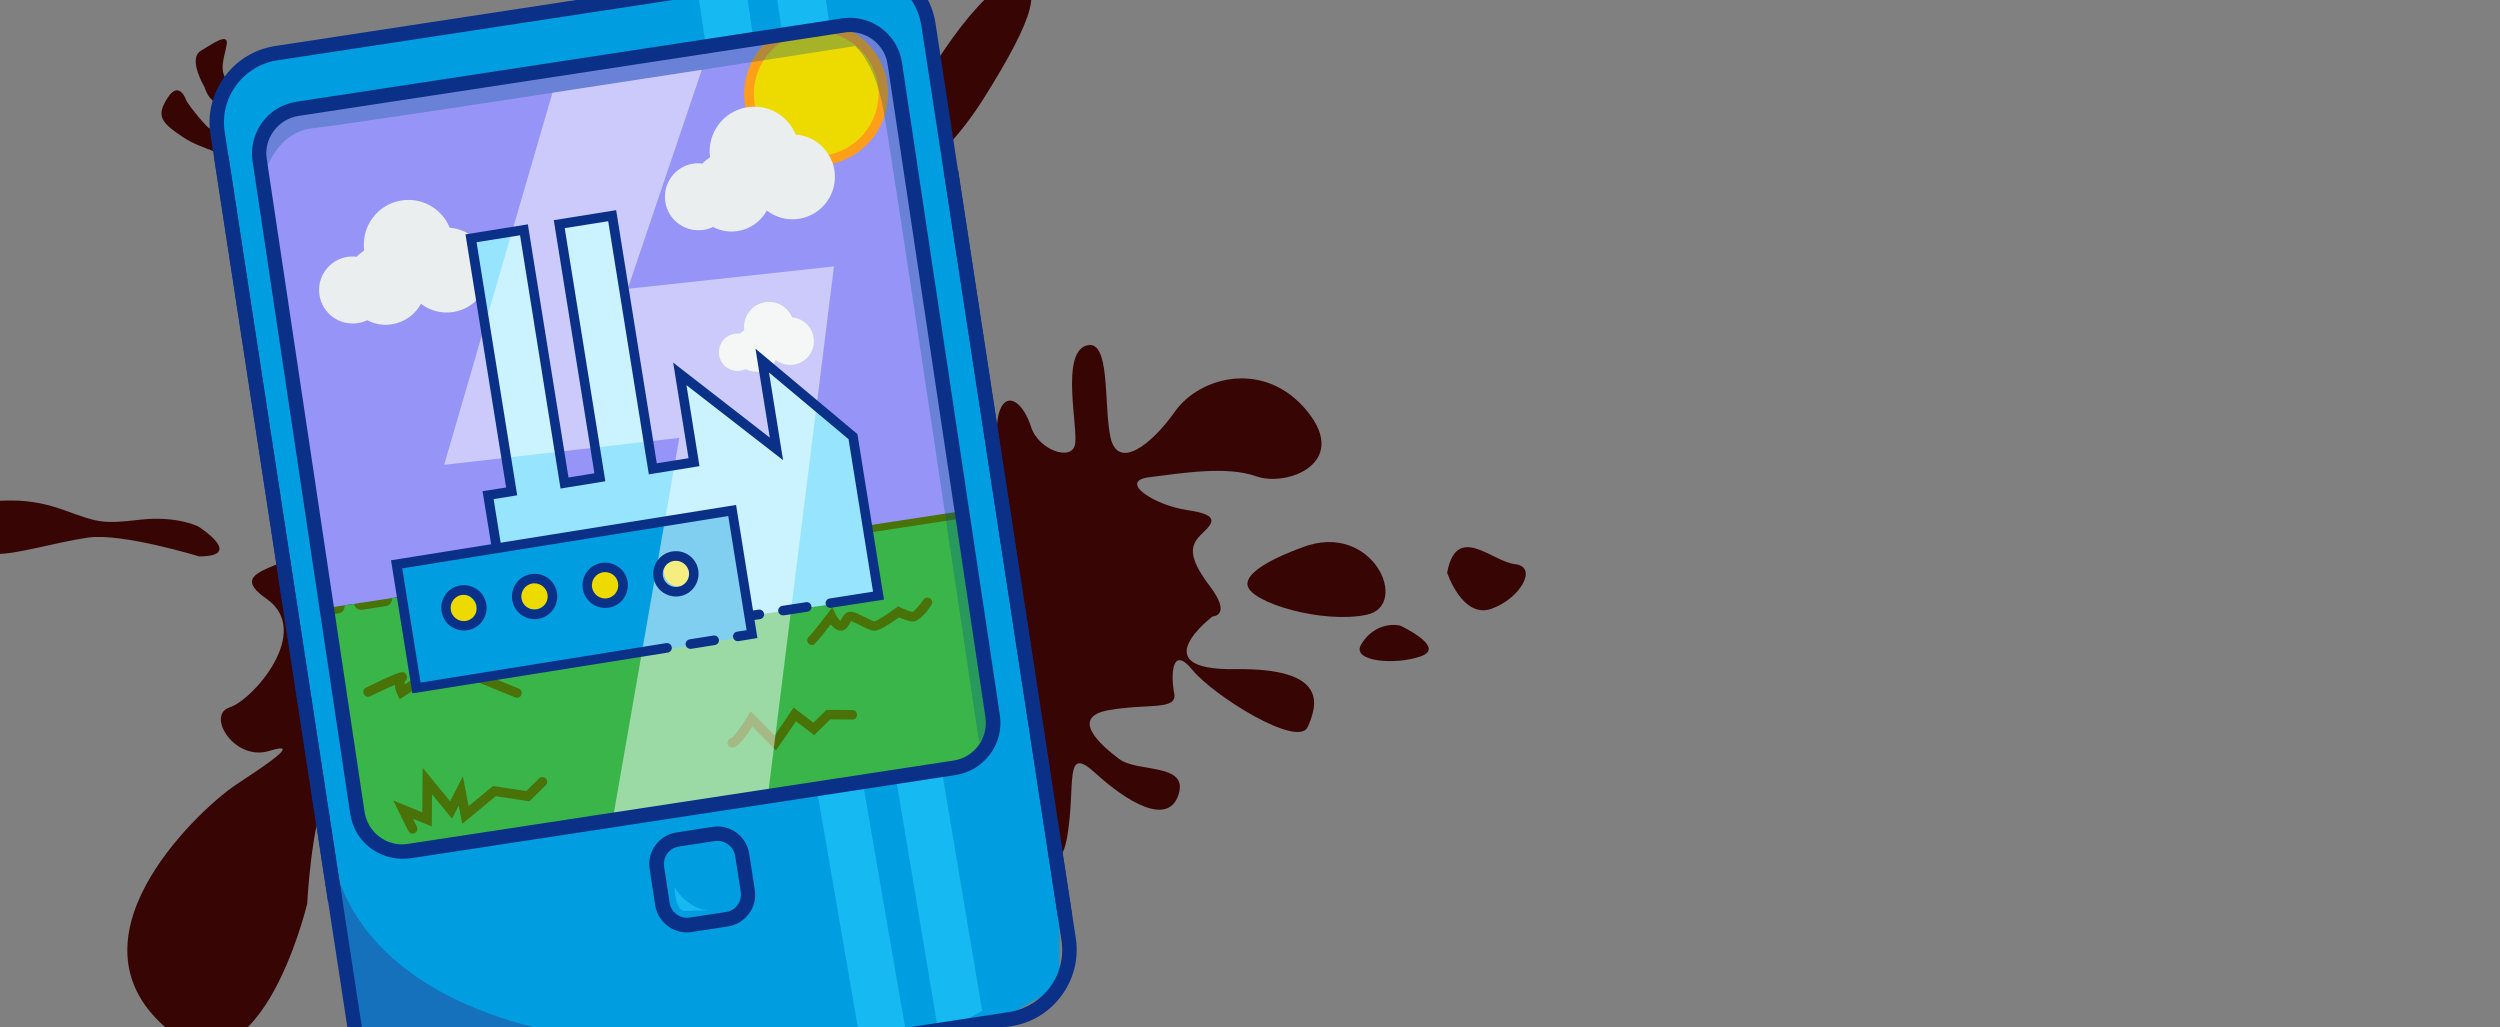 <?xml version="1.0" encoding="utf-8"?>
<!-- Generator: Adobe Illustrator 25.1.0, SVG Export Plug-In . SVG Version: 6.00 Build 0)  -->
<svg version="1.1" xmlns="http://www.w3.org/2000/svg" xmlns:xlink="http://www.w3.org/1999/xlink" x="0px" y="0px"
	 viewBox="0 0 1920 789" style="enable-background:new 0 0 1920 789;" xml:space="preserve">
<rect x="0" y="0" width="1920" height="789" fill="#808080" stroke="none"/>
<style type="text/css">
	.st0{fill:#380505;}
	.st1{fill:#39B54A;}
	.st2{fill:#497209;}
	.st3{fill:#9694F7;}
	.st4{fill:#EAEEEF;}
	.st5{fill:#EDDB00;}
	.st6{fill:#FF9E18;}
	.st7{fill:#97E4FF;}
	.st8{fill:#009EE0;}
	.st9{opacity:0.6;}
	.st10{fill:#1571BC;}
	.st11{fill:#16B9F2;}
	.st12{opacity:0.3;}
	.st13{fill:#00538B;}
	.st14{opacity:0.5;}
	.st15{fill:#FFFFFF;}
	.st16{fill:#0B3087;}
</style>
<g id="Layer_2">
	<g>
		<path class="st0" d="M235.9,694.2c0,0,3.3-63,14.6-83.1c11.4-20.1,30.7-56.9,81.7-44.4c37.6,12.6,32.6,54.6,32.6,54.6
			s1.5,64,39.2,64.2c37.7,0.2,14.9-80.7,14.9-80.7s16.9-20.6,34-0.6c17.1,20,33.6,27.5,50.1-17.5c16.5-45,43.1-25,64.8-4.5
			s39.6,34.8,59.7,10.2c20.1-24.6,26.2-48.3-9-92.2c-35.2-43.9-24.3-89.6-8.7-92.8c15.6-3.1,76-16.4,60.9-52.4
			c-15.1-36-50.6-60.7-84.1-61.7c-33.5-1-98-40.3-28.1-68.2s153.3-80.5,195.9-147.8s45.2-88.6,27-92.2
			c-18.2-3.5-66.2,57.4-93.3,121.2s-53.2,81-80.4,75c-27.1-6-35.7-71-79.9-45.9c-44.3,25.1-29.9,120.1-29.9,120.1
			s4.3,46.5-22.8,57.6c-27,11.1-68.5-67.5-59.3-121.7c9.2-54.2-28.4-52.4-44.5-44.2c-16.1,8.2-36.7,37.4,18.4,77.8
			s2.8,66.6-12.8,58.8c-15.6-7.8-50.1-18.4-50.7-80.5s-26.4-113.1-59.1-96.2s27.2,145.3,54.9,168.2s-59.7,4.1-87.1-56.1
			s-67.6,22.7-21,51.4s81.2,33.3,68.1,46.8c-13.2,13.5-77,15.5-62.8,36.6c14.2,21.1,59.6,27.6,34.2,55.8s-84.4,25.2-48.7,50.1
			c35.7,24.9-10.2,77.5-28.4,83.4s3.8,41.7,30.5,33.4s-4.4,12-26.5,26.6S49.2,714.7,123.2,785.5S235.9,694.2,235.9,694.2z"/>
		<path class="st0" d="M405.9,785.6c0,0,43.5,3.6,29.2,52.4c-12.3,41.9-30.1,42.1-40.1,40.2c-10-1.9-41.8-12.5-24.1-64.2
			C380.7,785.2,405.9,785.6,405.9,785.6z"/>
		<path class="st0" d="M310.7,688.2c0,0-6.2-2.5-8.8,7.5c-2.6,10,2.8,15.5,2.8,15.5s18.9-8.5,14.3-18.6
			C317.6,689.5,310.7,688.2,310.7,688.2z"/>
		<path class="st0" d="M320.2,711c-1.3-0.3-28.1,52.6-30,67.1c-2,14.5-11.9,54.3-17.9,61.3c-6,7.1-0.4,27.4,7.3,9.9
			c7.7-17.5,23.5-54.7,23.9-69c0.4-14.3,12-54.4,22.8-57.8c10.9-3.4,4.4-18.5-4.6-10.7"/>
		<path class="st0" d="M677.1,411.4c0,0-18.5-15.8-36.2,4.8c-33.9,39.5-3.2,39.9,16.4,66.6s20.6,37.7,15,49.2s-23.5,13,10.9,32.6
			c34.3,19.6,49.9,26.7,47.5,41.3c-2.4,14.6,0.9,19,21,11.1c20.1-8,24.8-18.4,36.2,0.9c11.4,19.3,25.3,63.3,31.9,23.6
			c6.5-39.7-2.9-70,21.4-47.8c24.3,22.2,55.9,41.2,63.9,16.6c8-24.5-31.3-16.8-45.4-27.3c-14.2-10.5-38.4-32-8.7-37.5
			s53.5,0.5,50.8-13c-2.7-13.5-2.1-37.8,14-18c16.1,19.8,81.3,60.5,88.6,43.7c7.3-16.7,16.3-45.3-55.8-44.3s-17.3-40.5-17.3-40.5
			s15.3-0.3-2.4-23.6s-14.3-31.8-5.9-39.8c8.4-8.1,14.8-14.5-10.9-18.2c-25.7-3.7-53.8-22.3-29.4-25.3s59.2-8.9,82.1-0.7
			c22.9,8.3,71.7-9.6,39.4-49.7c-32.3-40.1-82.6-27.2-101.7-0.2c-19.1,27-44.1,44.9-49.6,20.1c-5.5-24.8,0.4-77-18.9-70.5
			c-19.3,6.5-6.1,61.9-8.3,75.5s-28,5-33.9-13.3c-5.9-18.3-17.9-27.2-23.7-13.2c-5.8,14,2.1,40.5-14.9,31.9
			c-17-8.6-37.4-43.9-45.5-31.5s17,19.5,27.8,47.2c10.8,27.6-3,14.3-14.7,15s-16.9,5.5-16.4,18.2C705,407.9,694.4,413.7,677.1,411.4
			z"/>
		<path class="st0" d="M522.1,636c19.9,0.4,22.3,10.6,39.9,7.4c17.6-3.2,0.3-5.1,29.4-7.2c50.2-3.7,39.3,32.1,60.4,34.1
			c21.1,2,46.9-9.4,75.7-0.4s47.1-4.2,51.1,16.1c4.1,20.3-0.8,29.6-7.2,30.9c-32,6.2-69.8-37.9-76.7-16c-7,21.9,13.5,34.4-1.4,45.8
			c-14.9,11.5-25.2,3.7-36.9,3.3c-11.7-0.5,6,27.5-1.3,41.3c-6.7,12.7-18.1,17.1-42-20.4s-5.1-68-29.2-63.1
			c-24.1,4.9-40,41.4-39.7,7.5s21.5-50.6,6.9-48.6c-14.6,1.9-42.4-12.1-51.5-10.1C490.4,658.5,486.1,635.2,522.1,636z"/>
		<path class="st0" d="M466,708.2c0,0-20.2,29.5,8.9,33.5c29.1,4,15.7-29.8,15.7-29.8S478.1,698.3,466,708.2z"/>
		<path class="st0" d="M498.9,841.2c0,0-23.9,13.5-28.6,26.9c-4.8,13.4-20.1,49,15.7,45.7c35.8-3.3,63.5-31.9,43.4-32.8
			c-20-0.9-9.9-34.2-15-37.4C509.3,840.4,498.9,841.2,498.9,841.2z"/>
		<path class="st0" d="M464.4,956.9c0,0-3.9,13.9,11,20.1c14.9,6.2,21.5-8.5,21.5-8.5s-0.3-28.5-9.1-25.8
			C479,945.4,469.3,941.2,464.4,956.9z"/>
		<path class="st0" d="M152.8,427.3c0,0-59.6-18.3-85.5-14.4s-55.1,13-70.1,12.5s-76.7-26.8-36.6-35.1s62.6-7.9,88.4,1.4
			s28.9,10.9,57.9,7.5c29.1-3.4,45.5,5.2,45.5,5.2S188.5,427.4,152.8,427.3z"/>
		<path class="st0" d="M-53.7,428.2c0,0-5.4,30.7-18.6,18s-8-36.6,8.2-36S-53.7,428.2-53.7,428.2z"/>
		<path class="st0" d="M-108.6,436.5c0,0-15.8,20.3-19.9,11.9c-4.1-8.4,3.7-35,3.7-35s20.9-22.5,23.5-17.7
			C-98.8,400.5-89.6,413.3-108.6,436.5z"/>
		<path class="st0" d="M143.3,77.7c0,0-5.3-16.8-14.5-2.7s-5,19.1,11.4,30.1s33,10.6,38,21.7c4.9,11.1,21.7,25.6,21.7,25.6
			s21.9,13.3,23.4,8.9c1.5-4.3,3.9-2.5-5.2-17.5c-9.1-15-13.2-38.6-13.2-38.6s6.2-15-7.8-11c-14,4-29.2,12.4-38.7,2.3
			S143.3,77.7,143.3,77.7z"/>
		<path class="st0" d="M157,66.8c0,0-12.9-21.6-2.9-27.7c9.9-6.1,21.6-14.2,20-4.8s-6.3,19.4,0.3,27.4s14.2,10.9,7.8,13.2
			S163.7,86.7,157,66.8z"/>
		<path class="st0" d="M513.8-51.3c0,0-35.2,56.1-37.3,82.7s8.2,63.2,6.2,80.9s3.9,50.9,2.9,52.6c-0.9,1.8-3.4,13-2.1,13.7
			c1.3,0.7,32.2-54.6,24.9-74.3c-7.2-19.7-24-54.7-10.8-73.3s24.1-68.5,34.3-72.8C542.3-46,530.1-66.1,513.8-51.3z"/>
		<path class="st0" d="M436.1,10c0,0,23.7,20.9,19.5,38.5s2.9,36.7-8.8,24.9c-11.7-11.8-24.6-19.8-20.5-34.1
			C430.4,25.1,391.6,5.9,436.1,10z"/>
		
			<ellipse transform="matrix(5.499395e-02 -0.999 0.999 5.499395e-02 502.137 419.092)" class="st0" cx="472.5" cy="-55.7" rx="28.3" ry="19.6"/>
		<path class="st0" d="M496.5-137.1c0,0-24.3,6.5-14.1,21c10.2,14.5,19.1-1.3,19.8-3.8C503-122.4,503.3-139.7,496.5-137.1z"/>
		<path class="st0" d="M505.6-97.1c0,0-11.9-10.3-15.6,0.8c-3.7,11.1,7.2,15.2,7.2,15.2S513.1-89.8,505.6-97.1z"/>
		<path class="st0" d="M1000.1,420.4c-4.6,1.8-43.9,15.5-42,29c2,13.5,57.9,29.9,91.6,22.7C1083.4,464.9,1054.2,399.5,1000.1,420.4z
			"/>
		<path class="st0" d="M1111.4,439.8c0,0,11.8,35.8,34.2,27.7c22.4-8.1,35.7-32.3,18-34.2S1118.7,401.1,1111.4,439.8z"/>
		<path class="st0" d="M1075.2,480.4c0,0,36.1,16.7,15.9,23.7s-53.1,3.8-45.9-8.8S1064.9,478.4,1075.2,480.4z"/>
	</g>
</g>
<g id="Layer_1">
	<g>
		<g>
			<g>
				<g>
					<polygon class="st1" points="251.9,466.8 742.2,393.2 770.3,581.2 279.8,676.9 					"/>
				</g>
				<g>
					<path class="st2" d="M251.8,472.3c-2.6,0-5-2-5.4-4.7c-0.4-3,1.6-5.8,4.6-6.3l7.3-1.1c3-0.5,5.8,1.6,6.3,4.6s-1.6,5.8-4.6,6.3
						l-7.3,1.1C252.4,472.3,252.1,472.3,251.8,472.3z M277.3,468.4c-2.6,0-5-2-5.4-4.7c-0.4-3,1.6-5.8,4.6-6.3l18.2-2.8
						c3-0.5,5.8,1.6,6.3,4.6s-1.6,5.8-4.6,6.3l-18.2,2.8C277.9,468.4,277.6,468.4,277.3,468.4z M313.7,462.9c-2.6,0-5-2-5.4-4.7
						c-0.4-3,1.6-5.8,4.6-6.3L734,387.7c3-0.5,5.8,1.6,6.3,4.6c0.4,3-1.6,5.8-4.6,6.3l-421.1,64.2
						C314.3,462.9,314,462.9,313.7,462.9z"/>
				</g>
				<g>
					<path class="st2" d="M307,537l-1.9-3.8c-0.3-0.6-1.8-3.8-1.9-7.3c-5,2.2-12.3,5.6-18.9,8.8c-1.9,0.9-4.1,0.1-4.9-1.7
						c-0.9-1.9-0.1-4.1,1.7-4.9c28.2-13.8,28.8-13,30.8-10.2c0.9,1.2,1.2,3.3-0.7,5.3c-0.5,0.5-0.6,1.5-0.5,2.6l30.8-20.2l56.9,23.2
						c1.9,0.8,2.8,2.9,2,4.8c-0.8,1.9-2.9,2.8-4.8,2l-53.3-21.8L307,537z"/>
				</g>
				<g>
					<path class="st2" d="M595.9,576.4L577.8,558c-10.3,16.1-14.1,16.1-15.5,16.1c-2.1,0-3.7-1.7-3.6-3.7c0-1.8,1.4-3.3,3.1-3.6
						c2.2-1.4,8.1-9.5,12.3-16.6l2.4-4l18.5,18.7l14.5-21.5l15.2,11.6l10-9.8l19.9,0.1c2.1,0,3.7,1.7,3.6,3.7c0,2.1-1.7,3.7-3.7,3.6
						l-16.9-0.1l-12.3,12.1l-14-10.7L595.9,576.4z M561.4,566.9L561.4,566.9L561.4,566.9z"/>
				</g>
				<g>
					<path class="st2" d="M623.6,495.4c-0.9,0-1.9-0.4-2.6-1.1c-1.4-1.4-1.4-3.8,0.1-5.2c2.9-2.8,11.5-13.9,14.5-17.9l3.6-4.7
						l2.6,5.3c1,2.1,2.6,4.3,3.7,5.1c0.2-0.4,0.5-0.9,0.7-1.4c1.1-2.1,2.9-5.7,7.1-5.7c2.6,0,5.8,1.6,10.8,4.1
						c2.4,1.2,6.4,3.3,7.6,3.3c1.9-0.4,10-5.6,16.2-10.2l1.9-1.4l2,1c2.6,1.3,7.1,3.2,9.1,3.3c1.5-0.7,5.4-5.1,8.3-9.3
						c1.1-1.7,3.4-2.1,5.1-1c1.7,1.1,2.1,3.4,1,5.1c-3.9,5.8-9.5,12.6-14.2,12.6c-3.2,0-7.8-1.9-10.6-3.2c-6.9,5-15.2,10.3-19,10.3
						c-2.6,0-5.8-1.6-10.8-4.1c-2.1-1.1-5.6-2.8-7.1-3.3c-0.3,0.4-0.6,1.1-0.9,1.6c-1.1,2.1-2.9,5.7-7.1,5.7c-3.1,0-5.7-2.3-7.6-4.7
						c-3.6,4.7-9.4,12-12,14.5C625.5,495.1,624.6,495.4,623.6,495.4z"/>
				</g>
				<g>
					<path class="st2" d="M316.9,640.3c-1.4,0-2.6-0.8-3.3-2.1L302,614.8l22.3,9.1l0.3-34.2l21.1,25.7l9.8-19.2l4.4,22.9l18.7-15.4
						l25.6,3.8l9.8-9.7c1.4-1.4,3.8-1.4,5.2,0.1c1.4,1.4,1.4,3.8-0.1,5.2l-12.5,12.3l-25.9-3.9l-25.7,21.2l-2.7-14l-5.1,10.1
						L331.8,610l-0.2,24.7l-14.4-5.9l3,6.1c0.9,1.9,0.1,4.1-1.7,4.9C317.9,640.3,317.4,640.3,316.9,640.3z"/>
				</g>
				<g>
					<path class="st3" d="M734.9,393.1l-483,73.7l-52.6-342.9c0,0-7.1-29.5,18.7-36.7c25.8-7.2,431.4-66.7,431.4-66.7
						s33.2-7.1,40.3,37.1S734.9,393.1,734.9,393.1z"/>
				</g>
				<g>
					<path class="st4" d="M608.3,243.8c-3.3-8.1-11.8-13.2-20.8-11.7c-10.3,1.7-17.2,11.2-15.9,21.4c-1.2,0.8-2.3,1.6-3.3,2.7
						c-1.4-0.1-2.7-0.1-4.1,0.1c-7.8,1.3-13.2,8.7-11.9,16.5c1.3,7.8,8.7,13.2,16.5,11.9c1.4-0.2,2.7-0.6,3.9-1.2
						c3.2,1.6,6.9,2.4,10.8,1.8c5.5-0.9,9.9-4.3,12.3-8.8c3.8,2.9,8.8,4.3,14,3.5c9.9-1.6,16.7-11,15-20.9
						C623.5,250.5,616.4,244.4,608.3,243.8z"/>
				</g>
				<g>
					<circle class="st5" cx="626.9" cy="71.9" r="51.6"/>
					<path class="st6" d="M626.4,127.2c-30.4-0.2-55.1-25.2-54.8-55.6c0.2-30.4,25.2-55.1,55.6-54.8c30.4,0.2,55.1,25.2,54.8,55.6
						C681.9,102.8,656.8,127.4,626.4,127.2z M627.2,24.1c-26.4-0.2-48,21.1-48.2,47.5s21.1,48,47.5,48.2s48-21.1,48.2-47.5
						C674.9,45.9,653.6,24.3,627.2,24.1z"/>
				</g>
				<g>
					<path class="st4" d="M611,103.3c-5.8-14.5-21.2-23.6-37.3-20.9c-18.4,3-30.8,20.1-28.4,38.4c-2.1,1.4-4.1,3-5.8,4.8
						c-2.4-0.3-4.8-0.3-7.3,0.1c-14,2.3-23.5,15.5-21.2,29.6c2.3,14,15.5,23.5,29.6,21.2c2.5-0.4,4.8-1.1,7-2.2
						c5.7,3,12.4,4.3,19.2,3.1c9.8-1.6,17.7-7.6,22.1-15.7c6.9,5.3,15.8,7.8,25,6.3c17.7-2.9,29.8-19.7,26.9-37.4
						C638.2,115.3,625.7,104.4,611,103.3z"/>
				</g>
				<g>
					<path class="st4" d="M345.4,174.9c-5.9-14.5-21.2-23.6-37.3-20.9c-18.4,3-30.8,20.1-28.4,38.4c-2.1,1.4-4.1,3-5.8,4.8
						c-2.4-0.3-4.8-0.3-7.3,0.1c-14,2.3-23.5,15.5-21.2,29.6c2.3,14,15.5,23.5,29.6,21.2c2.5-0.4,4.8-1.1,7-2.2
						c5.7,3,12.4,4.3,19.2,3.1c9.8-1.6,17.7-7.6,22.1-15.7c6.9,5.3,15.8,7.8,25,6.3c17.7-2.9,29.8-19.7,26.9-37.4
						C372.6,187,360,176,345.4,174.9z"/>
				</g>
				<g>
					<polygon class="st7" points="381.1,423.6 374.1,379.3 392.5,375.8 360.8,184.1 401.4,177 433.1,368.8 458.9,365.3 430.9,173.5 
						471.5,166.5 503.1,361.9 532.6,354.8 522.1,288.4 595.3,344.2 584.7,277.8 654.3,337.3 675.4,458.9 575.9,472.9 561.8,391.8 
											"/>
				</g>
				<g>
					<polygon class="st8" points="307.4,434.1 565.4,391.8 579.5,487.7 321.4,529.9 					"/>
				</g>
				<g>
					<path class="st8" d="M764.5,371.2L712,13.7L690.1-16l-33.1-11.3L199.9,42.9L174,64.8l-7.6,33.1l80.4,556.7
						c20.6,108.4,14.4,140.6,46.6,175.6c39.9,43.4,109.8,5.8,132.2,5.9c40.5,0.4,192.6-29.2,192.6-29.2l153.7-25.6l41.7-24.2v-65.9
						L764.5,371.2z M737.1,588.3l-413,66.8c-55.3,3.3-51.2-40.9-51.2-40.9s-70.2-446.1-73.6-486.7s29.8-44,29.8-44
						S605.1,23.9,642,20.5c36.8-3.4,44,18.7,44,18.7l21.1,136.4L749,474.3c0,0,14.2,62.7,14.1,84.8
						C762.9,581.1,737.1,588.3,737.1,588.3z"/>
				</g>
				<g>
					<circle class="st5" cx="355" cy="467.6" r="11"/>
				</g>
				<g>
					<circle class="st5" cx="410.3" cy="457" r="11"/>
				</g>
				<g>
					<circle class="st5" cx="465.6" cy="450" r="14.7"/>
				</g>
				<g>
					<circle class="st5" cx="520.9" cy="439.4" r="11"/>
				</g>
				<g class="st9">
					<path class="st8" d="M526.8,712.9l-15.2-12.1l-7.2-25.9l0.1-22.1l13.1-5.1l-3.6-26.2l-197.3,29.9c0,0-36.9,10.8-47.6-33.5
						c-10.7-44.2-69.9-494-69.9-494s0.3-36.8,33.5-40.3c26.6-2.8,153-23.8,201.8-31.9l-6.1-44c0,0-129,21.1-199.1,31.6
						s-63.1,58.4-63.1,58.4s95.4,547.9,127.1,732.3c218.9,41.5,227.3-136.6,227.3-136.6L526.8,712.9L526.8,712.9z"/>
				</g>
				<g class="st9">
					<path class="st8" d="M316.7,651.4c-40.5,3.3-43.1-25.2-43.1-25.2s-74.8-439.6-74.4-498.6s23.4-43.1,23.4-43.1l83.2-11.3
						l-6.4-48c0,0-33.3,14.5-88.5,17.7s-37.3,62.3-37.3,62.3s77.5,575.2,84.8,586.3c7.3,11.1,132,8.7,132,8.7l-8.1-54.6
						C368.2,647,343.3,649.2,316.7,651.4z"/>
				</g>
				<path class="st10" d="M255.5,654.2c0,0,8.4,198.3,441.5,138.4c-124.7,22.1-374.7,58.4-374.7,58.4s-45.1-18-51.9-51.3
					C263.5,766.6,255.5,654.2,255.5,654.2z"/>
				<g>
					<g>
						<polygon class="st11" points="637.6,22.2 631.2,-20.1 594.4,-16.7 601.1,27.5 						"/>
					</g>
					<g>
						<polygon class="st11" points="687.8,596 721,794.4 754.3,776.3 723,590 						"/>
					</g>
				</g>
				<g>
					<g>
						<polygon class="st11" points="578.7,30.7 572.3,-13.2 535.4,-9.8 542.2,36 						"/>
					</g>
					<g>
						<polygon class="st11" points="627.3,606.2 660.7,799.9 695.8,793 662.5,600.2 						"/>
					</g>
				</g>
				<g class="st12">
					<path class="st13" d="M202.9,135c0,0,7.6-33.1,37.1-36.5c33.1-3.4,416.6-63.1,416.6-63.1s14.7,11.2,21.7,48
						S751.9,570,751.9,570l11.1-11L693.2,54c0,0-10.8-40.6-51.3-33.6C601.4,27.6,229,87.3,229,87.3S195.9,83.3,202.9,135z"/>
				</g>
				<g class="st14">
					<polygon class="st15" points="424.3,71.2 341.1,357 521.7,336.3 470.8,628.1 589.5,613 640.5,204.6 482.1,221.8 539,53.6 					
						"/>
				</g>
				<g class="st9">
					<path class="st8" d="M508.2,663.9c0,0,3.7-7.3,18.5-10.9c14.7-3.6,25.8-3.5,25.8-3.5s3.7,0,7.3,7.4c5.1,10.5,7.1,40.5,7.1,40.5
						l7.4-3.6l-3.5-29.5l-7.2-22.2l-11-0.1l-25.8-0.2l-14.8,7.3L508.2,663.9z"/>
				</g>
				<g>
					<path class="st11" d="M518,681.4c0,0,0.5,18.4,7.9,18.2c7.3-0.2,18.4-0.5,18.4-0.5S529.6,699.5,518,681.4z"/>
				</g>
				<g>
					<path class="st16" d="M251.9,692.6l-90.3-589.5c-2.4-15.7,1.5-31.4,10.9-44.2c9.4-12.8,23.2-21.2,39-23.6l439.2-67.1
						c15.7-2.4,31.4,1.5,44.2,10.9s21.2,23.2,23.6,39L823.2,702l-10.9,1.6L707.6,19.8c-1.9-12.8-8.8-24.1-19.2-31.7
						c-10.5-7.7-23.2-10.8-36-8.8l-439.2,67c-12.8,1.9-24.1,8.8-31.8,19.2s-10.8,23.2-8.8,36L262.8,691L251.9,692.6z"/>
				</g>
				<g>
					<path class="st16" d="M735.9,130.9l90.3,589.5c2.4,15.7-1.5,31.4-10.9,44.2c-9.4,12.8-23.2,21.2-39,23.6l-439.2,67.1
						c-15.7,2.4-31.4-1.5-44.2-10.9c-12.8-9.4-21.2-23.2-23.6-39L164.6,121.5l10.9-1.6l104.7,683.9c1.9,12.8,8.8,24.1,19.2,31.7
						c10.5,7.7,23.2,10.8,36,8.8l439.2-67c12.8-1.9,24.1-8.8,31.8-19.2c7.7-10.5,10.8-23.2,8.8-36L725,132.5L735.9,130.9z"/>
				</g>
				<g>
					<path class="st16" d="M308.5,659.5c-8.4-0.1-16.6-2.8-23.5-7.8c-8.7-6.4-14.3-15.7-16-26.4L194,124c-1.6-10.6,1-21.2,7.3-29.9
						c6.3-8.7,15.7-14.3,26.4-16l419-64c22-3.3,42.6,11.8,46,33.8l75.2,501.3c3.3,21.9-11.8,42.5-33.8,46l-419,64
						C312.9,659.4,310.7,659.5,308.5,659.5z M653.1,24.6c-1.6,0-3.1,0.1-4.6,0.4L229.4,89c-7.7,1.2-14.5,5.3-19.2,11.6
						c-4.6,6.3-6.6,14-5.3,21.7L280,623.6c1.2,7.7,5.3,14.5,11.6,19.2c6.3,4.6,14,6.6,21.7,5.3l419-64c16-2.4,26.9-17.4,24.5-33.3
						L681.7,49.4C679.6,35.1,667.2,24.8,653.1,24.6z"/>
				</g>
				<g>
					<path class="st16" d="M527.3,716.1c-11.8-0.1-22.2-8.8-24.1-20.9l-4.3-27.9c-1-6.5,0.6-13,4.5-18.2c3.9-5.3,9.6-8.8,16.1-9.8
						l27.9-4.3c13.4-2,25.9,7.2,28,20.6l4.3,27.9c1,6.5-0.6,13-4.5,18.2c-3.9,5.3-9.6,8.8-16.1,9.8l-27.9,4.3
						C530,716,528.6,716.1,527.3,716.1z M551.3,645.8c-0.7,0-1.4,0.1-2.1,0.1l-27.9,4.3c-3.6,0.6-6.7,2.4-8.8,5.3
						c-2.1,2.9-3,6.5-2.5,10l4.3,27.9c1.1,7.3,8.1,12.5,15.4,11.3l27.9-4.3c3.6-0.6,6.7-2.4,8.8-5.3c2.1-2.9,3-6.5,2.5-10l-4.3-27.9
						C563.5,650.7,557.8,645.9,551.3,645.8z"/>
				</g>
				<g>
					<path class="st16" d="M575.8,476.6c-1.8,0-3.3-1.3-3.6-3.1c-0.3-2,1.1-3.9,3.1-4.2l7.3-1.1c2-0.3,3.9,1.1,4.2,3.1
						c0.3,2-1.1,3.9-3.1,4.2l-7.3,1.1C576.3,476.6,576.1,476.6,575.8,476.6z M601.3,472.6c-1.8,0-3.3-1.3-3.6-3.1
						c-0.3-2,1.1-3.9,3.1-4.2l18.2-2.8c2-0.4,3.9,1.1,4.2,3.1c0.3,2-1.1,3.9-3.1,4.2l-18.2,2.8C601.7,472.6,601.6,472.6,601.3,472.6
						z M637.7,466.9c-1.8,0-3.3-1.3-3.6-3.1c-0.3-2,1.1-3.9,3.1-4.2l33.3-5.2l-18.8-117.1l-61.1-51.2l10.8,67.3l-74.2-57.6l10,62.2
						l-38.9,6.3l-31.2-194.4l-33.4,5.3l31.2,194.4l-34.4,5.6l-31.1-194.5l-33.4,5.3l31.2,194.4l-18.1,2.9l5.6,34.8
						c0.4,2-1.1,3.9-3.1,4.2s-3.9-1.1-4.2-3.1l-6.8-42l18.1-2.8L357.5,180l47.9-7.7l31.2,194.4l19.9-3.2l-31.2-194.4l47.9-7.7
						l31.2,194.4l24.4-3.9l-11.8-73.4l74.2,57.6l-11-68.3l78.3,65.6l20.4,127.1l-40.7,6.3C638.1,466.9,637.9,466.9,637.7,466.9z"/>
				</g>
				<g>
					<path class="st16" d="M316.7,532.5l-16.4-102.2l265-42.5L581.7,490l-14.5,2.4c-2,0.3-3.9-1.1-4.2-3.1c-0.4-2,1.1-3.9,3.1-4.2
						l7.3-1.1l-14.1-87.7l-250.4,40.2l14.1,87.7l188.7-30.3c2-0.3,3.9,1.1,4.2,3.1c0.4,2-1.1,3.9-3.1,4.2L316.7,532.5z M530.2,498.3
						c-1.8,0-3.3-1.3-3.6-3.1c-0.4-2,1.1-3.9,3.1-4.2l18.2-2.9c2-0.3,3.9,1.1,4.2,3.1c0.4,2-1.1,3.9-3.1,4.2l-18.2,2.9
						C530.6,498.2,530.4,498.3,530.2,498.3z"/>
				</g>
				<g>
					<path class="st16" d="M356.1,484.2c-8.3-0.1-15.7-6.1-17-14.7c-1.5-9.5,5-18.5,14.5-19.9s18.5,5,19.9,14.5l0,0
						c1.5,9.5-5,18.5-14.5,19.9C358,484.2,357,484.2,356.1,484.2z M356.3,456.8c-0.6,0-1.1,0.1-1.7,0.1c-2.6,0.4-5,1.9-6.6,4.1
						c-1.6,2.2-2.2,4.8-1.8,7.5c0.4,2.6,1.9,5,4.1,6.6c2.2,1.6,4.8,2.2,7.5,1.8c5.5-0.9,9.2-6.1,8.3-11.5c-0.4-2.6-1.9-5-4.1-6.6
						C360.5,457.4,358.4,456.8,356.3,456.8z"/>
				</g>
				<g>
					<path class="st16" d="M410.4,475.5c-8.3-0.1-15.7-6.1-17-14.7c-1.5-9.5,5-18.5,14.5-19.9c9.5-1.5,18.5,5,19.9,14.5
						s-5,18.5-14.5,19.9C412.3,475.5,411.3,475.5,410.4,475.5z M410.6,448c-0.6,0-1.1,0.1-1.7,0.1c-2.6,0.4-5,1.9-6.6,4.1
						c-1.6,2.2-2.2,4.8-1.8,7.5c0.4,2.6,1.9,5,4.1,6.6c2.2,1.6,4.8,2.2,7.5,1.8c2.6-0.4,5-1.9,6.6-4.1c1.6-2.2,2.2-4.8,1.8-7.5
						C419.7,451.6,415.4,448.1,410.6,448z"/>
				</g>
				<g>
					<path class="st16" d="M464.6,466.9c-8.3-0.1-15.7-6.1-17-14.7c-1.5-9.5,5-18.5,14.5-19.9s18.5,5,19.9,14.5s-5,18.5-14.5,19.9
						C466.6,466.8,465.6,466.9,464.6,466.9z M464.8,439.4c-0.6,0-1.1,0.1-1.7,0.1c-2.6,0.4-5,1.9-6.6,4.1c-1.6,2.2-2.2,4.8-1.8,7.5
						c0.4,2.6,1.9,5,4.1,6.6c2.2,1.6,4.8,2.2,7.5,1.8c2.6-0.4,5-1.9,6.6-4.1c1.6-2.2,2.2-4.8,1.8-7.5
						C473.9,442.9,469.7,439.4,464.8,439.4z"/>
				</g>
				<g>
					<path class="st16" d="M518.9,458.1c-8.3-0.1-15.7-6.1-17-14.7c-1.5-9.5,5-18.5,14.5-19.9c9.5-1.5,18.5,5,19.9,14.5
						s-5,18.5-14.5,19.9C520.8,458.1,519.8,458.2,518.9,458.1z M519.1,430.7c-0.6,0-1.1,0.1-1.7,0.1c-5.5,0.9-9.2,6.1-8.3,11.5
						c0.4,2.6,1.9,5,4.1,6.6c2.2,1.6,4.8,2.2,7.5,1.8c2.6-0.4,5-1.9,6.6-4.1c1.6-2.2,2.2-4.8,1.8-7.5
						C528.2,434.2,523.9,430.7,519.1,430.7z"/>
				</g>
			</g>
		</g>
	</g>
</g>
</svg>
